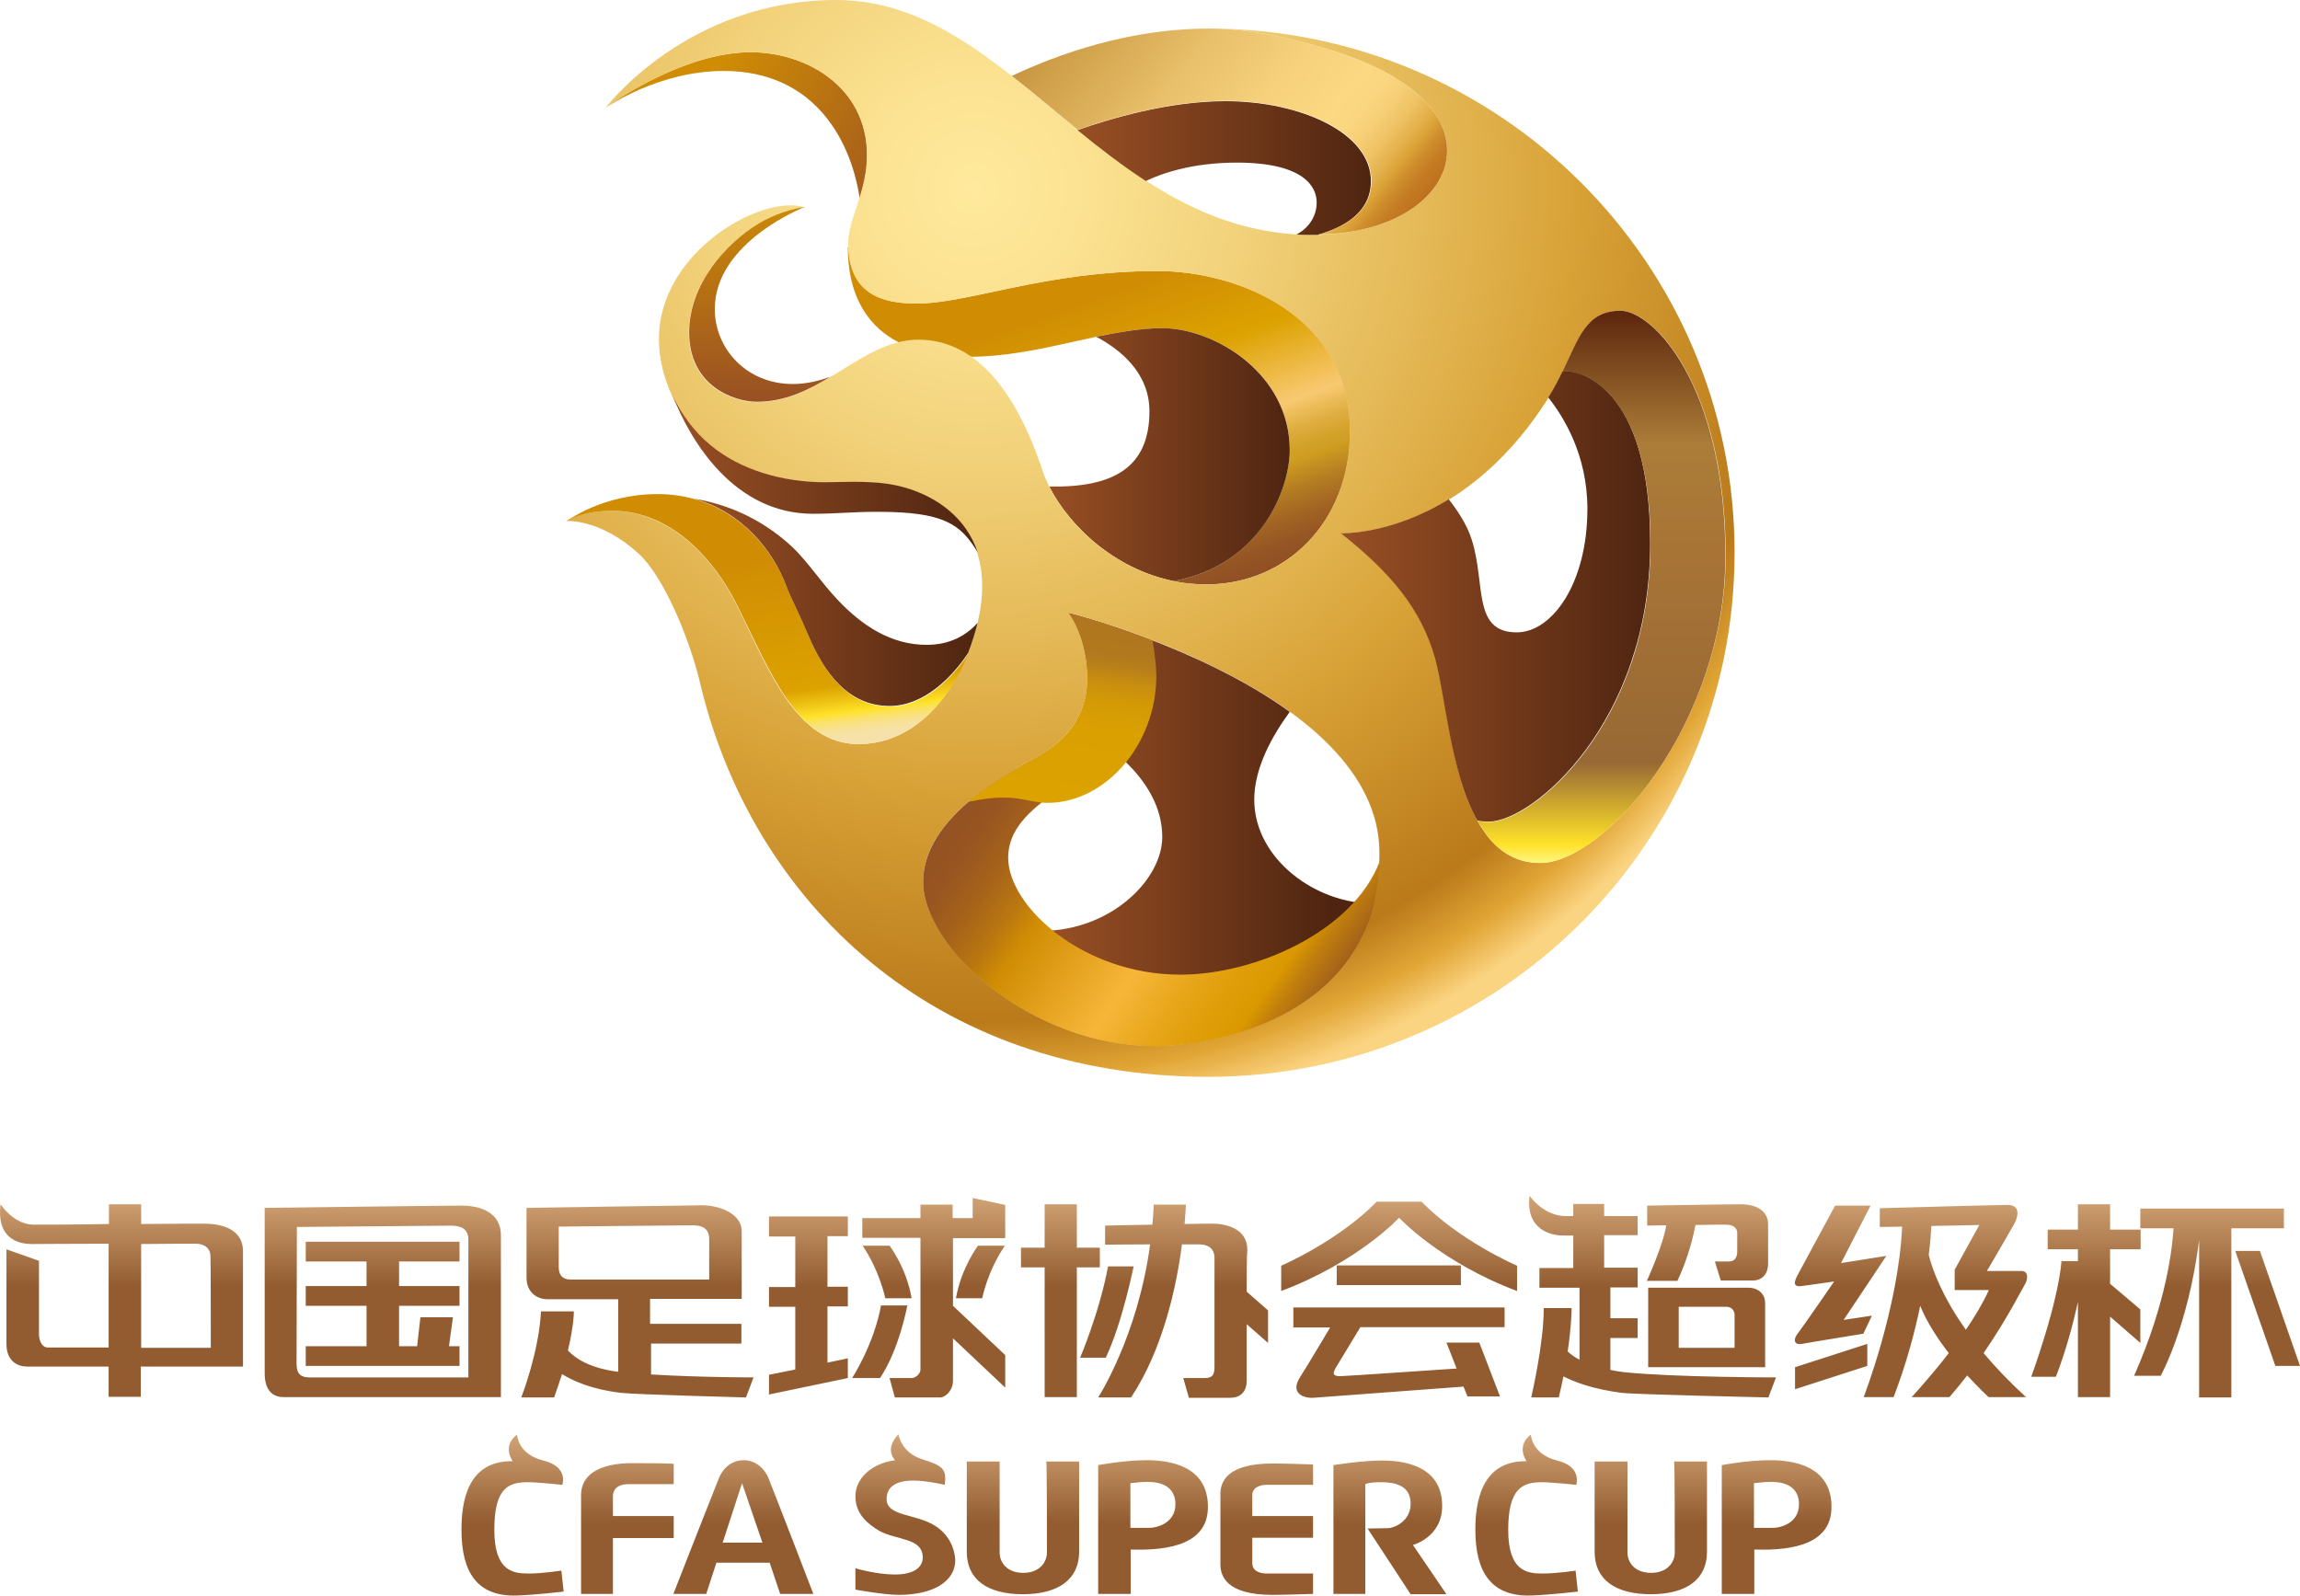 <svg xmlns="http://www.w3.org/2000/svg" xmlns:xlink="http://www.w3.org/1999/xlink" viewBox="49.938 157.2 700.062 485.709" xml:space="preserve" enable-background="new 0 0 800 800"><g><g><linearGradient id="a" gradientUnits="userSpaceOnUse" x1="370.457" y1="220.686" x2="412.433" y2="338.815"><stop offset=".238" stop-color="#d08d04"/><stop offset=".438" stop-color="#dca200"/><stop offset=".633" stop-color="#f9c972"/><stop offset=".657" stop-color="#efbf5f"/><stop offset=".706" stop-color="#ddac3d"/><stop offset=".747" stop-color="#d2a128"/><stop offset=".773" stop-color="#ce9d20"/><stop offset=".832" stop-color="#b67f22"/><stop offset=".897" stop-color="#a26523"/><stop offset=".955" stop-color="#955524"/><stop offset="1" stop-color="#914f24"/></linearGradient><path d="M460.9,288.5c0-35-33.7-48.8-58.6-48.8c-34.3,0-57.3,9.9-73.4,9.9c-10.2,0-20.2-2.8-20.7-17.2l-0.2,0.1 c0,11.8,3.9,33.3,37,33.3c21.3,0,41-8.7,58.7-8.7c15.8,0,38.8,13.6,38.8,37.2c0,11-8.2,34.7-35.4,39.8c3.2,0.7,6.6,1,10.1,1 C441.4,335.1,460.9,316.1,460.9,288.5z" fill="url(#a)"/><linearGradient id="b" gradientUnits="userSpaceOnUse" x1="369.4" y1="295.787" x2="442.515" y2="295.787"><stop offset="0" stop-color="#984f24"/><stop offset="1" stop-color="#4f2511"/></linearGradient><path d="M409.5,334.5c-0.8-0.1-1.6-0.3-2.4-0.4c27.2-5.1,35.4-28.7,35.4-39.8c0-23.5-23-37.2-38.8-37.2 c-6.4,0-13.1,1.2-20.1,2.6c7.5,4,16.2,11.1,16.2,22.7c0,17.2-11.1,23.3-30.5,22.9C375.7,317.8,390.2,331.5,409.5,334.5z" fill="url(#b)"/><linearGradient id="c" gradientUnits="userSpaceOnUse" x1="263.738" y1="182.46" x2="330.912" y2="225.042"><stop offset="0" stop-color="#d08d04"/><stop offset="1" stop-color="#984f24"/></linearGradient><path d="M278.4,173.1c-19.7,0-40.9,14.4-44.1,16.9c0,0,15.9-11.2,35.9-11.2c28.5,0,39,22.4,41.4,38.8 c1.2-3.9,2.3-8.2,2.3-13.2C313.8,183.9,295.7,173.1,278.4,173.1z" fill="url(#c)"/></g><radialGradient id="d" cx="346.235" cy="214.616" r="285.983" gradientUnits="userSpaceOnUse"><stop offset="0" stop-color="#ffe99c"/><stop offset=".107" stop-color="#fce393"/><stop offset=".283" stop-color="#f2d27b"/><stop offset=".502" stop-color="#e3b653"/><stop offset=".64" stop-color="#d8a237"/><stop offset=".887" stop-color="#ba7a1a"/><stop offset=".95" stop-color="#e1a535"/><stop offset="1" stop-color="#fbd482"/></radialGradient><path d="M417.8,165.9c12.2,0,23.6,2.7,34,5.6c22.3,6.2,38.6,17.3,38.6,31.6c0,13.3-15.6,25.6-40.9,25.6 c-63.4,0-91.3-71.5-145-71.5c-45.5,0-70.2,32.8-70.2,32.8c3.2-2.4,24.5-16.9,44.1-16.9c17.3,0,35.4,10.8,35.4,31.3 c0,11.4-5.7,19.3-5.7,27c0,15.3,10.3,18.2,20.7,18.2c16.1,0,39.2-9.9,73.4-9.9c24.8,0,58.6,13.8,58.6,48.8 c0,27.6-19.5,46.6-43.6,46.6c-26,0-45-19.8-50-34.8c-9-27-22-39.7-37.7-39.7c-17.4,0-29.5,19-49.3,19c-7.1,0-20.6-4.9-20.6-21.1 c0-14.9,11.4-27.4,21.4-33.3c7-4.1,13.8-4.9,13.8-4.9c-12.8-4.1-44.3,13.4-44.3,40.1c0,11.7,5.8,24.3,15.6,32.5 c9.2,7.7,22.2,11.2,34.7,11.2c7,0,16-0.9,24.3,1.6c12.7,3.7,23.8,13.1,23.8,29.9c0,17.7-12.9,48.1-37.7,48.1 c-18.7,0-27-21.9-37-42.3c-6.8-13.6-19.8-28.7-38.2-28.7c-9.3,0-13.8,3.1-13.8,3.1s10.3-0.9,22.2,10c7.8,7.2,15.7,26.6,18.7,39.6 C278.9,431.5,333.7,485,417.8,485c88.4,0,160.1-71.4,160.1-159.6C577.9,237.3,506.2,165.9,417.8,165.9z M401.8,475.6 c-38.3,0-70.9-30.1-70.9-50.1c0-20,27.3-33.4,30.9-35.8c3.7-2.3,19.1-8.2,19.1-26c0-12.6-5.7-20-5.7-20s94.6,23.7,94.6,73.1 C469.9,467.1,418.6,475.6,401.8,475.6z M518.7,419.9c-26.1,0-27-45-31.9-62.4c-4.3-15.2-13.8-26.2-28.7-38c0,0,35.5,1.9,62.7-40.5 c9.3-14.4,9.3-27.2,22.5-27.2c9.8,0,31.9,22.6,31.9,74.8C575.1,376.6,538.7,419.9,518.7,419.9z" fill="url(#d)"/><g><linearGradient id="e" gradientUnits="userSpaceOnUse" x1="458.073" y1="338.736" x2="552.277" y2="338.736"><stop offset="0" stop-color="#984f24"/><stop offset="1" stop-color="#4f2511"/></linearGradient><path d="M527.3,270.2c-0.5,0-1.2,0-1.8,0.1c-1.2,2.5-2.6,5.2-4.3,7.9c4.6,5.8,11.9,17.4,11.9,33.9 c0,22.8-10.8,37.6-21.5,37.6c-13.6,0-9.4-14.8-13.7-28.2c-1.5-4.8-4.5-9.1-7-12.3c-17.9,11-32.9,10.3-32.9,10.3 c14.9,11.8,24.4,22.8,28.7,38c3.2,11.5,4.7,34.9,12.9,49.5c1,0.2,2.1,0.3,3.5,0.3c13.4,0,49.1-30.3,49.1-84.6 C552.3,273.8,529.8,270.2,527.3,270.2z" fill="url(#e)"/><linearGradient id="f" gradientUnits="userSpaceOnUse" x1="537.376" y1="419.877" x2="537.376" y2="251.715"><stop offset="0" stop-color="#fff57f"/><stop offset=".034" stop-color="#ffe228"/><stop offset=".182" stop-color="#986935"/><stop offset=".571" stop-color="#a87436"/><stop offset=".759" stop-color="#ab7d38"/><stop offset="1" stop-color="#5c250d"/></linearGradient><path d="M518.7,419.9c20,0,56.4-43.3,56.4-93.3c0-52.2-22.1-74.8-31.9-74.8c-10.4,0-12.6,8-17.7,18.6 c0.6-0.1,1.2-0.1,1.8-0.1c2.4,0,25,3.6,25,52.5c0,54.4-35.7,84.6-49.1,84.6c-1.4,0-2.5-0.1-3.5-0.3 C503.8,414.6,509.8,419.9,518.7,419.9z" fill="url(#f)"/></g><g><linearGradient id="g" gradientUnits="userSpaceOnUse" x1="370.14" y1="409.728" x2="454.715" y2="409.728"><stop offset="0" stop-color="#984f24"/><stop offset="1" stop-color="#4f2511"/></linearGradient><path d="M431.7,400.6c0-9.6,5.4-19.3,10.8-26.7c-27.9-20.2-67.2-30.1-67.2-30.1s5.7,7.3,5.7,20c0,5.8-1.7,10.4-4,13.9 c12.3,7.1,26.7,18.6,26.7,34.3c0,12.8-15.3,28.3-36.4,28.6c-10.8,0.2-21.4,1-31.7-0.6c10.3,17.4,36.6,35.5,66.2,35.5 c14.9,0,57-6.7,66.3-43.3C450.9,432.5,431.7,418.9,431.7,400.6z" fill="url(#g)"/><linearGradient id="h" gradientUnits="userSpaceOnUse" x1="346.935" y1="394.032" x2="457.812" y2="471.529"><stop offset="0" stop-color="#945123"/><stop offset=".076" stop-color="#985521"/><stop offset=".155" stop-color="#a5621a"/><stop offset=".235" stop-color="#b97610"/><stop offset=".3" stop-color="#d08d04"/><stop offset=".544" stop-color="#f7b639"/><stop offset=".645" stop-color="#e9a81d"/><stop offset=".743" stop-color="#df9d08"/><stop offset=".808" stop-color="#db9900"/><stop offset=".853" stop-color="#c17f0d"/><stop offset=".91" stop-color="#a76519"/><stop offset=".961" stop-color="#975521"/><stop offset="1" stop-color="#914f24"/></linearGradient><path d="M361.8,389.8c-3.7,2.3-30.9,15.8-30.9,35.8c0,20,32.6,50.1,70.9,50.1c16.5,0,66.5-8.3,68.1-56.3 c-8.2,21.5-38.1,34.5-60.7,34.5c-29.6,0-52.4-20.8-52.4-35.6c0-17.6,27.1-22.1,27.1-36.4c0-8.1-1.3-14.7-2.9-19.8 c0,0.6,0.1,1.2,0.1,1.9C381,381.6,365.5,387.4,361.8,389.8z" fill="url(#h)"/><linearGradient id="i" gradientUnits="userSpaceOnUse" x1="378.483" y1="342.927" x2="371.031" y2="401.168"><stop offset="0" stop-color="#af761f"/><stop offset=".196" stop-color="#b1781e"/><stop offset=".267" stop-color="#b87f1a"/><stop offset=".302" stop-color="#bf8615"/><stop offset=".35" stop-color="#c88e0f"/><stop offset=".453" stop-color="#d39a06"/><stop offset=".598" stop-color="#daa001"/><stop offset="1" stop-color="#dca200"/></linearGradient><path d="M368.8,401.6c17.4,0,33.1-17.5,33.1-38.8c0-2.5-0.5-6.6-1.1-10.6c-14.5-5.6-25.6-8.4-25.6-8.4s5.7,7.3,5.7,20 c0,17.8-15.5,23.6-19.1,26c-1.9,1.2-9.8,5.2-17.1,11.5C359.1,398.2,362.2,401.6,368.8,401.6z" fill="url(#i)"/></g><g><linearGradient id="j" gradientUnits="userSpaceOnUse" x1="377.986" y1="208.343" x2="467.31" y2="208.343"><stop offset="0" stop-color="#984f24"/><stop offset="1" stop-color="#4f2511"/></linearGradient><path d="M422.9,188c-17.2,0-35,5.3-45,8.8c6.7,5.5,13.6,10.8,20.8,15.5c4.8-2.3,14.1-5.6,27.7-5.6 c20.6,0,24.3,7.5,24.3,12.1c0,4.4-2.5,7.8-6.1,9.8c0,0,0,0,0,0c1.6,0.1,3.2,0.1,4.8,0.1c0.6,0,1.1,0,1.6,0 c8.5-2.4,16.2-7.2,16.2-16.3C467.3,197.7,445.8,188,422.9,188z" fill="url(#j)"/><linearGradient id="k" gradientUnits="userSpaceOnUse" x1="381.264" y1="151.215" x2="483.178" y2="235.831"><stop offset="0" stop-color="#c7953f"/><stop offset=".078" stop-color="#d1a14b"/><stop offset=".299" stop-color="#e8bf6a"/><stop offset=".488" stop-color="#f7d17c"/><stop offset=".621" stop-color="#fcd883"/><stop offset=".673" stop-color="#fbd680"/><stop offset=".716" stop-color="#f6ce75"/><stop offset=".756" stop-color="#efc264"/><stop offset=".794" stop-color="#e4b14c"/><stop offset=".818" stop-color="#dca439"/><stop offset=".848" stop-color="#ce8c2c"/><stop offset=".879" stop-color="#c47b22"/><stop offset=".913" stop-color="#be711d"/><stop offset=".956" stop-color="#bc6e1b"/></linearGradient><path d="M490.4,203.1c0-14.3-16.3-25.4-38.6-31.6c-10.4-2.9-21.8-5.6-34-5.6c-19.7,0-40.3,5.2-59.9,14.4 c6.7,5.2,13.3,10.9,20.1,16.4l0,0c10-3.5,27.8-8.8,45-8.8c22.9,0,44.4,9.8,44.4,24.4c0,9.1-7.7,13.9-16.2,16.3 C475.5,228.2,490.4,216.1,490.4,203.1z" fill="url(#k)"/></g><g><linearGradient id="l" gradientUnits="userSpaceOnUse" x1="281.151" y1="215.803" x2="281.151" y2="280.061"><stop offset="0" stop-color="#d08d04"/><stop offset="1" stop-color="#984f24"/></linearGradient><path d="M259.7,258.4c0,16.2,13.5,21.1,20.6,21.1c8.5,0,15.6-3.5,22.4-7.6c-3.4,1.2-7.2,2.2-11.4,2.2 c-14.4,0-23.8-11-23.8-22.8c0-20.5,27.4-31.1,27.4-31.1s-6.8,0.8-13.8,4.9C271,231.1,259.7,243.6,259.7,258.4z" fill="url(#l)"/><linearGradient id="m" gradientUnits="userSpaceOnUse" x1="280.13" y1="309.357" x2="289.94" y2="385.791"><stop offset=".238" stop-color="#d08d04"/><stop offset=".768" stop-color="#dca200"/><stop offset=".829" stop-color="#efc415"/><stop offset=".877" stop-color="#ffe228"/><stop offset=".881" stop-color="#fee232"/><stop offset=".898" stop-color="#fce258"/><stop offset=".915" stop-color="#fae176"/><stop offset=".933" stop-color="#f8e18e"/><stop offset=".953" stop-color="#f7e19f"/><stop offset=".974" stop-color="#f6e1a9"/><stop offset="1" stop-color="#f6e1ac"/></linearGradient><path d="M274.3,341.4c10.1,20.3,18.3,42.3,37,42.3c16.5,0,27.7-13.4,33.4-27.5c-4.7,7.1-13.3,16.1-23.9,16.1 c-12.5,0-19.9-9.9-24.9-21.9c-2.6-6.3-5.3-11.3-6.4-14.3c-5.3-14.2-18.8-28.5-39.4-28.5c-16.8,0-27.6,8.2-27.6,8.2 s4.4-3.1,13.8-3.1C254.5,312.7,267.5,327.8,274.3,341.4z" fill="url(#m)"/><linearGradient id="n" gradientUnits="userSpaceOnUse" x1="254.628" y1="301.57" x2="347.488" y2="301.57"><stop offset="0" stop-color="#984f24"/><stop offset="1" stop-color="#4f2511"/></linearGradient><path d="M325.3,305.6c-8.3-2.4-17.3-1.6-24.3-1.6c-12.6,0-25.5-3.6-34.7-11.2c-5-4.1-8.9-9.4-11.6-15.1 c5.6,14.2,18.9,35.9,42.7,35.9c7.3,0,11.8-0.6,19.6-0.6c20.2,0,25.3,3.7,30.5,12.3C344,314.8,335.1,308.4,325.3,305.6z" fill="url(#n)"/><linearGradient id="o" gradientUnits="userSpaceOnUse" x1="261.237" y1="340.662" x2="347.624" y2="340.662"><stop offset="0" stop-color="#984f24"/><stop offset="1" stop-color="#4f2511"/></linearGradient><path d="M332,353.5c-10.9,0-19.7-5.9-27-13.6c-4.8-5-9.3-11.8-13.8-16.1c-10.4-9.7-21.6-13.4-30-14.8 c14.4,4,24,15.5,28.2,26.9c1.1,3,3.8,8.1,6.4,14.3c5,12,12.4,21.9,24.9,21.9c10.6,0,19.2-9,23.9-16.1c1.2-3.1,2.2-6.2,2.9-9.2 C344.2,350.5,339.2,353.5,332,353.5z" fill="url(#o)"/></g><linearGradient id="p" gradientUnits="userSpaceOnUse" x1="400" y1="521.291" x2="400" y2="582.605"><stop offset="0" stop-color="#d1a375"/><stop offset=".45" stop-color="#925c30"/></linearGradient><path d="M111.9,529.7c-1.7,0-9.7,0-19,0.1v-6h-9.8v6C72.8,530,63,530,60.2,530c-6.1,0-10.1-6.2-10.1-6.2 c-1.2,9.7,4.5,12.1,9.6,12.1c2,0,12.5-0.1,23.3-0.1v31.6c-9.5,0-17.8,0-18.5,0c-1.7,0-2.7-1.9-2.7-4.1c0-2.2,0-22.3,0-22.3 l-9.9-3.5c0,0,0,23.5,0,28.8s3.4,6.9,6.3,6.9c1.2,0,12.1,0,24.8,0v9.2h9.8v-9.2c15.8,0,31.1,0,31.1,0s0-27.1,0-34.9 C124,530.6,116.1,529.7,111.9,529.7z M114.1,567.5c0,0-10.1,0-21.2,0v-31.6c8.5-0.1,15.5-0.1,16.6-0.1c2.9,0,4.5,1.6,4.5,3.8 C114.1,541.7,114.1,567.5,114.1,567.5z M190.4,524.2c-6.1,0-59.9,0.7-59.9,0.7s0,45.8,0,50.3c0,4.5,1.8,7.3,5.8,7.3 c4,0,66.1,0,66.1,0s0-42.7,0-49.3C202.4,526.5,196.5,524.2,190.4,524.2z M192.5,576.5c0,0-44.8,0-48.4,0c-3.5,0-3.9-2.1-3.9-4.4 c0-2.3,0.1-41.4,0.1-41.4s44-0.4,46.9-0.4s5.3,0.9,5.3,4.2S192.5,576.5,192.5,576.5z M143,535.2h46.8v6h-18.4v7.5h18.4v6h-18.4V567 h5.5l1-8.8h9.9l-1.2,8.8h3.2v6H143v-6h18.5v-12.3H143v-6h18.5v-7.5H143V535.2z M247.8,566.2h27.8v-6h-27.8v-7.6 c14.2,0,27.9,0,27.9,0s0-14.5,0-20.5c0-6.1-8-8-11.8-8c-3.9,0-53.7,0.8-53.7,0.8s0,16.5,0,21.2c0,4.7,3.4,6.6,6.3,6.6 c1.1,0,10.5,0,21.6,0v22.1c-8.6-1.1-13.1-4.1-15.3-6.5c1.9-7.9,1.8-11.9,1.8-11.9h-10c-0.6,12.4-6,26.2-6,26.2h10 c0.9-2.5,1.7-4.9,2.4-7.1c3.3,2,8.7,4.6,18,5.7c4,0.5,38,1.4,38,1.4l2.3-6.1c0,0-16.7,0-31.2-0.9V566.2z M220,542.9 c0-2.2,0-12.3,0-12.3s36.8-0.4,40.8-0.4s5,1.9,5,4.2c0,2.3,0,12.3,0,12.3s-39.6,0-42.2,0C221,546.7,220,545.2,220,542.9z M284,527.5h24v6h-6.2v15.4h6.2v6h-6.2V572l6.2-1.3v6l-24,5v-6l8-1.6v-19.1h-8v-6h8v-15.4h-8V527.5z M346.1,521.9l9.8,2.1v10.1 h-15.9c0,5.8,0,13.4,0,20.6l15.9,15v9.9l-15.9-15c0,6.8,0,12,0,12.9c0,3-2.3,5.1-3.9,5.1s-13.8,0-13.8,0l-1.6-5.9c0,0,6.2,0,6.8,0 c0.7,0,2.6-0.9,2.6-2.7c0-1.3,0-25.7,0-40h-17.7v-6h17.7c0-2.5,0-4.1,0-4.1h9.8c0,0,0,1.5,0,4.1h6.1V521.9z M319.4,552.4 c0,0-1.7-8.3-6.9-16h8.2c0,0,5.2,6.8,6.7,16H319.4z M340.9,552.4c1.6-9.2,6.7-16,6.7-16h8.2c-5.3,7.7-6.9,16-6.9,16H340.9z M326.1,554.6c0,0-2.4,13.3-8.3,22.1h-8.5c0,0,6.6-10.1,8.8-22.1H326.1z M377.7,543v39.5h-9.8V543h-7.2v-6h7.2v-13.2h9.8V537h7v6 H377.7z M429.4,550.4l6.5,5.7v9.9l-6.5-5.7c0,8.3,0,15.9,0,17.3c0,2.8-1.5,5.1-5,5.1s-12.6,0-12.6,0l-1.7-6c0,0,4.1,0,6,0 c2,0,3.5-0.1,3.5-3.3c0,0,0-30.6,0-33.3c0-2.7-1.8-4.1-4.6-4.1c-0.7,0-2.7,0-5.3,0c-1.6,12.4-5.7,31.9-15.5,46.6h-10 c0,0,12.1-18.7,15.8-46.6c-7,0-13.7,0.1-13.7,0.1v-5.8c0,0,6.9-0.2,14.4-0.3c0.2-2,0.3-4,0.4-6.1h9.8c0,0-0.1,2.2-0.4,5.9 c4.1-0.1,7.4-0.1,8.6-0.1c3.7,0,10.5,1.3,10.5,8C429.4,539.8,429.4,544.7,429.4,550.4z M386.5,570.5h-7.8c0,0,5.9-13.8,8.5-27.8 h7.8C395,542.6,391.5,560.1,386.5,570.5z M482.6,523c12,12.2,29.1,19.5,29.1,19.5v7.7c-23.4-8.8-35.9-22.3-35.9-22.3 s-12.5,13.5-35.9,22.3v-7.7c0,0,17.1-7.3,29.1-19.5H482.6z M494.6,542.4v6h-37.8v-6H494.6z M443.5,555.2h64.4v6h-43.9 c-1.6,2.6-6.3,10.4-7.2,11.9c-1.1,1.8-1.8,3.2,1.6,3c2.9-0.1,27.1-1.8,34.9-2.3l-3.1-7.9h10l6.3,16.4h-9.9l-1.2-3 c-9.7,0.7-43.1,3.2-45.6,3.4c-3,0.2-7.3-1.3-4.2-6.2c2.6-4.1,7.6-12.5,9.2-15.2h-11.2V555.2z M544.2,574.9 c15.5,1.6,46.3,1.6,46.3,1.6l-2.3,6.1c0,0-40.6-0.9-44.6-1.4c-8.7-1.1-14.2-3.2-17.8-5c-0.4,2.1-0.9,4.2-1.4,6.4h-8.4 c0,0,3.9-16.6,3.8-27.2h8.5c0,0,0,5.2-1.2,13.2c0.9,0.8,2,1.7,3.6,2.5v-21.9h-12.2v-6h10.3v-9.9c-1.4,0-2.6,0-3.2,0 c-3.3,0-11.4-1.6-10.1-12.1c0,0,4.2,6.2,11.1,6.2c0.6,0,1.4,0,2.2,0v-3.7h9.4v3.7c5.4,0,10.2,0,10.2,0v5.8c0,0-4.9,0-10.2,0v9.9 h10.2v6h-8.3v9.4h8.3v6h-8.3v9.7C541.3,574.5,542.7,574.7,544.2,574.9z M582.1,549.2c-3.4,0-30.5,0-30.5,0v24.2h35.6 c0,0,0-17.2,0-19.6S585.4,549.2,582.1,549.2z M577.9,567.5h-17V555c0,0,12.7,0,14.5,0c1.8,0,2.5,1.4,2.5,2.5 C577.9,558.6,577.9,567.5,577.9,567.5z M551.2,547.1c0,0,5-10.9,5.9-16.9c-3.3,0-5.8,0.1-5.8,0.1v-6.1c0,0,23.9-0.4,28.5-0.4 c4.6,0,8.3,1.9,8.3,6.1s0,9.7,0,12.1c0,2.4-1.3,5-4.7,5s-9.7,0-9.7,0l-1.8-5.8c0,0,3.2,0,4.4,0c1.2,0,2.4-0.8,2.4-2.9s0-4.8,0-5.9 c0-1.1-0.9-2.4-3.4-2.4c-1,0-4.9,0-9.3,0.1c-0.5,2.6-2,9.6-5.5,17H551.2z M618.3,573l-22,7.1v-6.7l22-7.1V573z M597.3,562.9 c1.9-2.5,10.9-15.6,10.9-15.6s-8.3,1.2-10,1.4s-2.8-0.3-1.1-3.4c1.7-3.1,11.4-21.1,11.4-21.1h10.8l-9,17.5l13.8-2.2L611.1,559 l8.6-1.3l-2.6,5.5c0,0-16.7,2.7-18.7,3.1S595.3,565.4,597.3,562.9z M665.3,544.1c-1.9,0-10.6,0-10.6,0s6.8-11.6,8.2-14.1 s2.1-6-1.9-6c-4,0-38.9,1-38.9,1l0,5.7l6.8-0.1c-1.1,24.6-11.7,51.9-11.7,51.9h9.1c3.8-9.9,6.4-19.5,8.1-27.8c2,5,5.3,10,8.7,14.4 c-5.8,7.5-11.3,13.4-11.3,13.4h11.5c1.9-2.2,3.7-4.4,5.4-6.6c3.7,4,6.5,6.6,6.5,6.6h11.4c-5.1-4.7-9.4-9.2-12.9-13.4 c7.2-10.5,11.7-19.5,12.5-20.8C667.4,546.4,667.2,544.1,665.3,544.1z M648.3,562c-7.1-10-10.1-18-11.3-22.8c0.5-4,0.7-7,0.8-8.8 l14.6-0.3l-7.5,13.6v6.2h10.4C653.6,553.7,651.1,557.9,648.3,562z M692.2,558v24.5h-9.8v-29c-1.4,6.5-3.6,14.8-6.7,22.8h-7.5 c0,0,8.1-22,9.2-35.2h5v-3.6h-9.2v-6h9.2v-7.7h9.8v7.7h9.3v6h-9.3v10.5l9.2,7.8V566L692.2,558z M729.1,531.1v51.5h-9.8v-47.9 c-3.4,26.5-11.7,41.3-11.7,41.3h-8.1c10.1-22.8,11.7-39.7,12-44.9h-10.1v-6h43.7v6H729.1z M750,573h-7.5l-12.2-35h7.5L750,573z" fill="url(#p)"/><linearGradient id="q" gradientUnits="userSpaceOnUse" x1="398.839" y1="593.863" x2="398.839" y2="642.849"><stop offset="0" stop-color="#d1a375"/><stop offset=".55" stop-color="#925c30"/></linearGradient><path d="M220.8,635.3l0.7,6.4c0,0-8.4,1-14.4,1.2c-11.8,0.3-16.7-6.9-16.7-20c0-8.4,1.7-21.1,15.6-20.9 c0,0-3.4-4.5,1.3-8.1c0,0,0.2,6,8,7.9s5.8,7.4,5.8,7.4s-7.5-0.8-10.5-0.8c-5.9,0-10.2,1.7-10.2,14.5c0,12.7,5.8,13.3,10.4,13.3 S220.8,635.3,220.8,635.3z M255,625.4v-6.7h-18.5c0-3.2,0-5.6,0-6.1c0-1.7,1.1-3.6,4.7-3.6c3.6,0,13.8,0,13.8,0v-6.2 c0,0-2.1-0.2-12.6-0.2c-10.5,0-15.6,3.8-15.6,9.7c0,5.6,0,30.1,0,30.1h9.7c0,0,0-8.9,0-17H255z M283.9,607.3 c1.9,4.7,13.6,35.1,13.6,35.1h-10.1l-3.2-9.5H268l-3.1,9.5h-10c0,0,12.3-31.4,13.8-35.1c1.5-3.7,4.4-5.6,7.6-5.6 S282.5,603.8,283.9,607.3z M282,626.8l-6.2-18.1l-5.9,18.1H282z M334.6,621.7c-5.9-3.8-14.8-2.8-14.8-8.2c0-4.2,3.7-5.6,8-5.6 c4.3,0,9.7,1.3,9.7,1.3c0.6-4.8-0.5-5.8-6.9-7.8c-6.4-2-7.2-7.6-7.2-7.6c-4.5,4.7-1,7.9-1,7.9c-7.3,1-12.1,5.6-12.1,11 c0,5.4,3.8,8.4,7.1,10.4c5.1,3,13.4,2.1,13.4,8.2c0,3.1-2.8,5.2-8.5,5.2c-5.7,0-12-1.9-12-1.9v6.5c0,0,8.7,1.6,13.2,1.6 c10.5,0,17.2-4.1,17.2-10.6C340.5,628.4,338.7,624.3,334.6,621.7z M368.6,629.8c0,2.9-2.2,6.2-7.2,6.2s-7.2-3.2-7.2-6.2 c0-2.9,0-27.7,0-27.7h-10c0,0,0,19.2,0,27.5s6.1,12.9,17.1,12.9s17.1-4.7,17.1-12.9s0-27.5,0-27.5h-10 C368.6,602.1,368.6,626.9,368.6,629.8z M417.6,615.9c0,11-11,13.4-23.5,13v13.5h-9.9v-39.2c0,0,7.8-1.5,14.7-1.5 S417.6,603.3,417.6,615.9z M407.7,615.1c0-6.9-7.1-6.8-8.8-6.8s-4.9,0.4-4.9,0.4v13.6c0,0,3,0,5.4,0 C401.8,622.4,407.7,621,407.7,615.1z M431.1,612.4c0-2.6,2.6-3.2,4.4-3.2s14.1,0,14.1,0v-6.2c0,0-8.7-0.3-12.3-0.3 c-14.4,0-15.9,6-15.9,9.3s0,18.1,0,21.4c0,3.3,1.5,9.3,15.9,9.3c3.6,0,12.3-0.3,12.3-0.3v-6.2c0,0-12.2,0-14.1,0s-4.4-0.6-4.4-3.2 c0-1,0-4.1,0-7.7h18.5v-6.6h-18.5C431.1,615.8,431.1,613.3,431.1,612.4z M488.9,615.6c0-13.4-14.1-13.8-18.5-13.8 c-6,0-14.6,1.4-14.6,1.4v39.2h9.7v-33.4c0,0,0.8-0.6,4.8-0.6c3.9,0,9,0.8,9,6.5c0,5.7-5.4,7.5-6.9,7.5c-1.6,0-6.2,0.1-6.2,0.1 l13.1,20h10.9L480,627.5C480,627.5,488.9,625.2,488.9,615.6z M519.4,636.2c-4.6,0-10.4-0.6-10.4-13.3c0-12.7,4.4-14.5,10.2-14.5 c3,0,10.5,0.8,10.5,0.8s1.9-5.5-5.8-7.4c-7.8-1.9-8-7.9-8-7.9c-4.7,3.6-1.3,8.1-1.3,8.1c-13.8-0.2-15.6,12.5-15.6,20.9 c0,13.1,5,20.3,16.8,20c6-0.2,14.4-1.2,14.4-1.2l-0.7-6.4C529.7,635.3,524,636.2,519.4,636.2z M559.7,629.8c0,2.9-2.2,6.2-7.2,6.2 s-7.2-3.2-7.2-6.2c0-2.9,0-27.7,0-27.7h-10c0,0,0,19.2,0,27.5s6.1,12.9,17.1,12.9c11.1,0,17.1-4.7,17.1-12.9s0-27.5,0-27.5h-10 C559.7,602.1,559.7,626.9,559.7,629.8z M607.4,615.9c0,11-11,13.4-23.5,13v13.5H574v-39.2c0,0,7.8-1.5,14.7-1.5 C595.6,601.7,607.4,603.3,607.4,615.9z M597.5,615.1c0-6.9-7.1-6.8-8.8-6.8s-4.9,0.4-4.9,0.4v13.6c0,0,3,0,5.4,0 C591.7,622.4,597.5,621,597.5,615.1z" fill="url(#q)"/></g></svg>